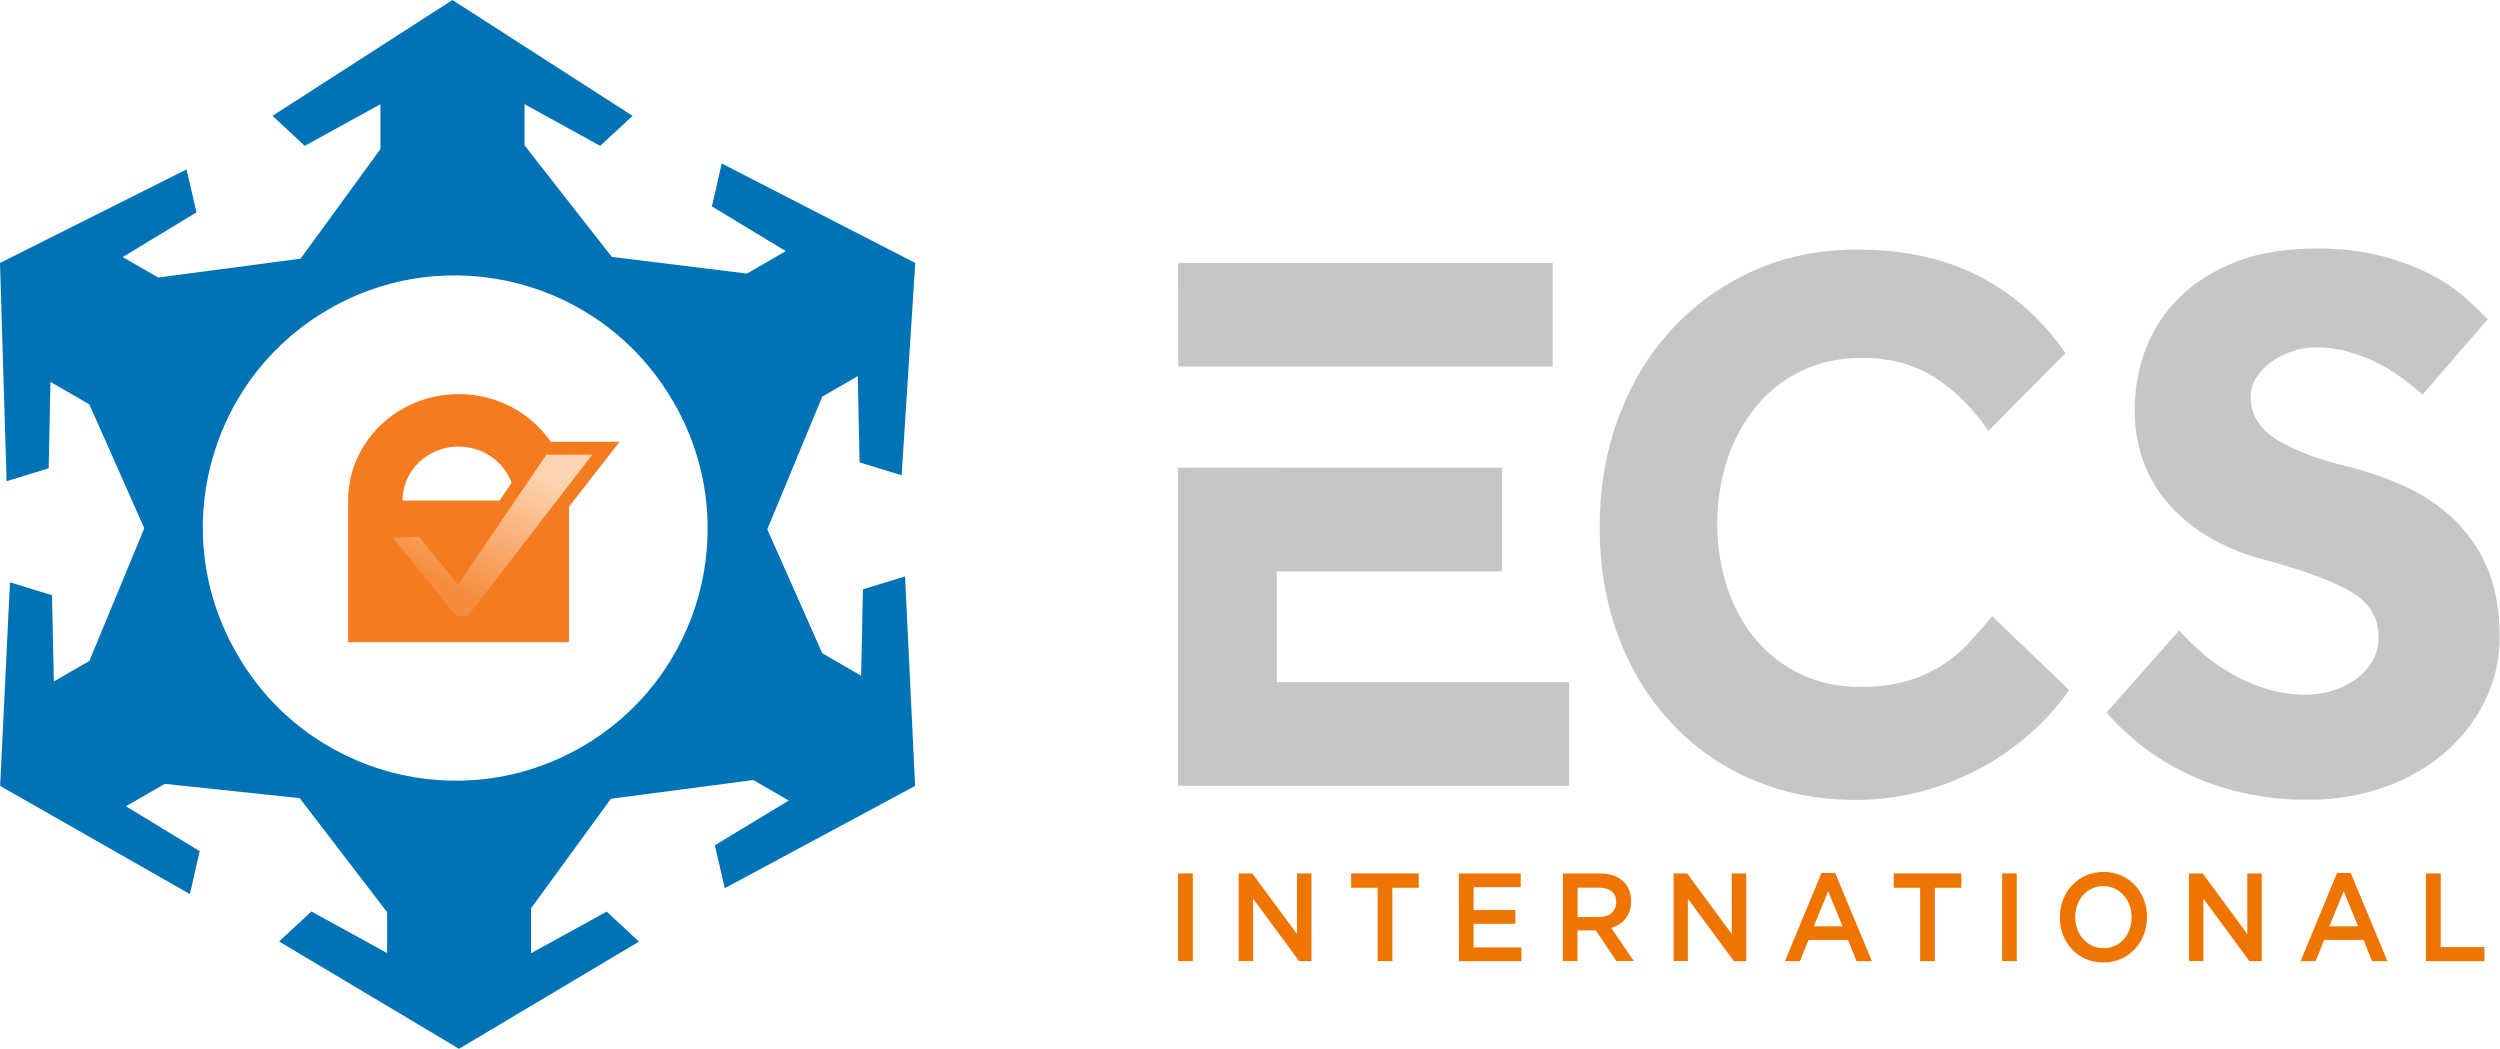 
<svg width="2312px" height="970px" viewBox="0 0 2312 970" version="1.1" xmlns="http://www.w3.org/2000/svg" xmlns:xlink="http://www.w3.org/1999/xlink">
    <defs>
        <linearGradient x1="66.876%" y1="7.624%" x2="21.089%" y2="79.569%" id="linearGradient-hls7o53u28-1">
            <stop stop-color="#FDD4B1" offset="0%"></stop>
            <stop stop-color="#F68B3B" offset="100%"></stop>
        </linearGradient>
    </defs>
    <g id="Page-1" stroke="none" stroke-width="1" fill="none" fill-rule="evenodd">
        <g id="Group" fill-rule="nonzero">
            <g id="Layer_1-2">
                <path d="M798.05,545 L796.36,624.9 L760.43,604.14 L709.59,489.49 L760.43,366.79 L793.25,347.86 L794.93,427.62 L833.84,439.55 L846.43,243.19 L667.43,151.19 L658.35,190.88 L726.7,232.25 L690.77,253.01 L565.77,237.57 L485.08,134.37 L485.08,96.37 L555.08,134.89 L585,107.13 L418.41,0 L252,107.13 L281.83,134.89 L351.83,96.37 L351.83,137.87 L278,239.17 L146.3,256.68 L113.49,237.74 L181.71,196.37 L172.5,156.68 L0,243.19 L6.1,445 L45,433.07 L46.68,353.17 L82.61,373.93 L133.45,488.58 L82.62,611.28 L49.8,630.21 L48.12,550.45 L9.21,538.52 L0.13,726.84 L175.61,826.84 L184.69,787.15 L116.47,745.65 L152.4,724.9 L277.17,738.13 L358,843.57 L358,881.44 L288,842.92 L258.1,870.68 L424.51,969.9 L590.92,870.81 L561.08,843.05 L491.08,881.57 L491.08,840.07 L565,738.64 L696.64,721.39 L729.46,740.33 L661.08,781.7 L670.29,821.39 L846.29,726.84 L837,533.07 L798.05,545 Z M537.87,690.78 C426.46,755.12 283.87,716.85 219.58,605.44 C154.47,494.44 191.83,351.62 302.85,286.64 C413.87,221.66 556.67,258.88 621.65,369.91 C622.294,370.693 622.819,371.565 623.21,372.5 C687.54,483.91 649.41,626.45 537.87,690.78 Z" id="Shape" fill="#0073B6"></path>
                <path d="M424.12,413 C452.78,413 476,435.4 476,462.9 L372.24,462.9 C372.24,435.27 395.46,412.97 424.12,412.97 L424.12,413 Z M424.12,364.49 C367.7,364.49 321.92,408.59 321.92,462.8 L321.92,593.9 L526.19,593.9 L526.19,462.9 C526.32,408.56 480.67,364.46 424.12,364.46 L424.12,364.49 Z" id="Shape" fill="#F47B20"></path>
                <polygon id="Path" fill="#F47B20" points="339.3 486.38 416.21 581.45 438.39 581.32 573 408.56 499 408.56 422.6 520.75 392.6 484.17"></polygon>
                <path d="M1913.6,638.13 C1903.494,652.7 1891.646,665.982 1878.32,677.68 C1864.29,690.193 1848.853,701.032 1832.32,709.98 C1815.042,719.377 1796.711,726.692 1777.71,731.77 C1757.742,737.09 1737.165,739.78 1716.5,739.77 C1681.48,739.77 1649.443,733.5 1620.39,720.96 C1592.001,708.817 1566.456,690.885 1545.39,668.31 C1524.39,645.87 1508.17,619.15 1496.62,588.41 C1485.07,557.67 1479.37,523.95 1479.37,487.11 C1479.37,451.32 1485.08,417.73 1496.62,386.6 C1508.16,355.47 1524.38,328.23 1545.39,305.27 C1566.549,282.182 1592.19,263.649 1620.75,250.8 C1650.06,237.44 1682.35,230.8 1717.89,230.8 C1760.69,230.8 1798.13,239.013 1830.21,255.44 C1862.29,271.867 1888.923,295.603 1910.11,326.65 L1838.9,398.5 C1825.027,378.14 1808.693,361.807 1789.9,349.5 C1770.96,337.18 1748.39,331 1722.19,330.96 C1701.44,330.96 1682.76,334.96 1666.19,342.89 C1649.843,350.658 1635.431,361.969 1624,376 C1612.206,390.564 1603.193,407.174 1597.41,425 C1584.96,463.577 1584.96,505.093 1597.41,543.67 C1603.146,561.213 1612.17,577.503 1624,591.67 C1635.388,605.157 1649.541,616.039 1665.5,623.58 C1681.59,631.36 1699.87,635.25 1720.11,635.25 C1736.71,635.25 1751.107,633.437 1763.3,629.81 C1785.467,623.577 1805.452,611.275 1821,594.29 C1828.4,586.29 1835.53,578.2 1842.4,569.9 L1913.61,638.13 L1913.6,638.13 Z" id="Path" fill="#C6C6C6"></path>
                <path d="M2015.29,583 C2021.796,590.362 2028.813,597.256 2036.29,603.63 C2044.679,610.846 2053.717,617.27 2063.29,622.82 C2073.529,628.834 2084.454,633.595 2095.83,637 C2108.024,640.685 2120.702,642.522 2133.44,642.45 C2141.404,642.415 2149.319,641.189 2156.92,638.81 C2164.58,636.506 2171.81,632.959 2178.32,628.31 C2184.591,623.85 2189.886,618.157 2193.88,611.58 C2197.856,604.875 2199.878,597.193 2199.72,589.4 C2199.72,571.5 2191.42,557.62 2174.82,547.64 C2158.22,537.66 2132,527.88 2096,518.15 C2078.989,513.988 2062.594,507.624 2047.23,499.22 C2032.806,491.392 2019.716,481.324 2008.45,469.39 C1997.591,457.776 1989.012,444.224 1983.16,429.44 C1977.021,413.471 1973.983,396.477 1974.21,379.37 C1974.069,359.784 1977.59,340.343 1984.59,322.05 C1991.569,304.113 2002.314,287.881 2016.1,274.45 C2030.24,260.703 2047.75,249.807 2068.63,241.76 C2089.63,233.76 2114.29,229.83 2142.95,229.83 C2166.43,229.83 2187.18,232.42 2205.21,237.48 C2223.24,242.54 2238.54,248.64 2251.12,255.64 C2262.362,261.581 2272.82,268.901 2282.25,277.43 C2290.25,284.95 2296.39,290.92 2300.67,295.2 L2240.49,364.85 C2235.43,360.57 2229.59,355.77 2222.85,350.71 C2215.786,345.366 2208.279,340.636 2200.41,336.57 C2191.663,332.027 2182.48,328.379 2173,325.68 C2162.8,322.724 2152.23,321.239 2141.61,321.27 C2134.194,321.244 2126.827,322.471 2119.82,324.9 C2112.928,327.213 2106.417,330.536 2100.5,334.76 C2094.958,338.633 2090.24,343.569 2086.62,349.28 C2083.234,354.589 2081.434,360.753 2081.43,367.05 C2081.43,383.52 2089.73,396.88 2106.34,407 C2122.95,417.12 2145.76,425.68 2174.82,432.42 C2192.008,436.824 2208.763,442.771 2224.88,450.19 C2241.009,457.533 2255.82,467.479 2268.72,479.63 C2281.974,492.274 2292.559,507.446 2299.85,524.25 C2307.63,541.89 2311.52,563.25 2311.65,588.45 C2311.875,609.37 2307.117,630.043 2297.77,648.76 C2288.632,667.154 2275.834,683.488 2260.16,696.76 C2243.619,710.661 2224.626,721.351 2204.16,728.28 C2181.8,735.979 2158.287,739.794 2134.64,739.56 C2113.473,739.807 2092.354,737.5 2071.74,732.69 C2054.089,728.528 2036.95,722.438 2020.63,714.53 C1993.01,701.014 1968.354,682.137 1948.1,659 L2015.29,583 L2015.29,583 Z" id="Path" fill="#C6C6C6"></path>
                <polygon id="Path" fill="#C6C6C6" points="1089.48 243.19 1435.91 243.19 1435.91 339 1089.61 339 1089.48 243.15"></polygon>
                <polygon id="Path" fill="#C6C6C6" points="1180.79 630.86 1180.79 528.4 1389 528.4 1389 432.55 1180.79 432.55 1180.79 432.42 1089.48 432.55 1089.48 721.26 1089.48 721.26 1089.48 726.71 1451.09 726.71 1451.09 630.86"></polygon>
                <rect id="Rectangle" fill="#EE7502" x="1089.48" y="807.77" width="13.62" height="81.06"></rect>
                <polygon id="Path" fill="#EE7502" points="1145.51 807.77 1158.1 807.77 1199.47 863.77 1199.47 807.77 1212.83 807.77 1212.83 888.84 1201.42 888.84 1158.87 831.12 1158.87 888.71 1145.51 888.71 1145.51 807.77"></polygon>
                <polygon id="Path" fill="#EE7502" points="1274.05 821 1249.53 821 1249.53 807.77 1312.05 807.77 1312.05 821 1287.67 821 1287.67 888.84 1274.05 888.84"></polygon>
                <polygon id="Path" fill="#EE7502" points="1349.14 807.77 1406.34 807.77 1406.34 820.49 1362.76 820.49 1362.76 841.63 1401.41 841.63 1401.41 854.34 1362.76 854.34 1362.76 876.13 1407 876.13 1407 888.84 1349.28 888.84 1349.15 807.77"></polygon>
                <path d="M1478.84,848 C1488.57,848 1494.67,842.68 1494.67,834.51 L1494.67,834.25 C1494.67,825.56 1488.67,820.89 1478.67,820.89 L1459,820.89 L1459,848.13 L1478.84,848 Z M1445.38,807.79 L1479.75,807.79 C1489.48,807.79 1497,810.79 1502.06,815.84 C1506.378,820.627 1508.659,826.908 1508.42,833.35 L1508.42,833.6 C1508.42,846.96 1500.76,854.88 1490.13,858.12 L1510.88,888.73 L1494.8,888.73 L1475.86,860.45 L1458.86,860.45 L1458.86,888.73 L1445.37,888.73 L1445.38,807.79 Z" id="Shape" fill="#EE7502"></path>
                <polygon id="Path" fill="#EE7502" points="1547.72 807.77 1560.3 807.77 1601.54 863.77 1601.54 807.77 1614.9 807.77 1614.9 888.84 1603.49 888.84 1560.94 831.12 1560.94 888.71 1547.72 888.71"></polygon>
                <path d="M1704,856.67 L1690.65,824.25 L1677.42,856.67 L1704,856.67 Z M1684.55,807.26 L1697.13,807.26 L1731.13,888.84 L1716.86,888.84 L1709.08,869.25 L1672.51,869.25 L1664.6,888.84 L1650.7,888.84 L1684.55,807.26 Z" id="Shape" fill="#EE7502"></path>
                <polygon id="Path" fill="#EE7502" points="1775.86 821 1751.35 821 1751.35 807.77 1813.86 807.77 1813.86 821 1789.35 821 1789.35 888.84 1775.73 888.84 1775.73 821"></polygon>
                <rect id="Rectangle" fill="#EE7502" x="1851.6" y="807.77" width="13.49" height="81.06"></rect>
                <path d="M1971.32,848.5 L1971.32,848.24 C1971.32,832.55 1960.42,819.45 1945.12,819.45 C1929.82,819.45 1919.18,832.29 1919.18,847.98 L1919.18,848.24 C1919.18,863.93 1930.07,876.9 1945.38,876.9 C1960.69,876.9 1971.32,864.19 1971.32,848.5 Z M1904.91,848.5 L1904.91,848.24 C1904.91,825.41 1921.64,806.35 1945.38,806.35 C1969.12,806.35 1985.58,825.15 1985.58,847.98 L1985.58,848.24 C1985.58,871.07 1968.85,890.13 1945.12,890.13 C1921.39,890.13 1904.91,871.33 1904.91,848.5 L1904.91,848.5 Z" id="Shape" fill="#EE7502"></path>
                <polygon id="Path" fill="#EE7502" points="2024.49 807.77 2037.08 807.77 2078.32 863.77 2078.32 807.77 2091.68 807.77 2091.68 888.84 2080.27 888.84 2037.72 831.12 2037.72 888.71 2024.36 888.71 2024.36 807.77"></polygon>
                <path d="M2180.78,856.67 L2167.42,824.25 L2154.19,856.67 L2180.78,856.67 Z M2161.33,807.26 L2173.91,807.26 L2207.91,888.84 L2193.64,888.84 L2185.86,869.25 L2149.4,869.25 L2141.48,888.84 L2127.61,888.84 L2161.33,807.26 Z" id="Shape" fill="#EE7502"></path>
                <polygon id="Path" fill="#EE7502" points="2243.69 807.77 2257.18 807.77 2257.18 875.87 2297.64 875.87 2297.64 888.87 2243.56 888.87 2243.56 807.77"></polygon>
            </g>
            <polygon id="Path" fill="url(#linearGradient-hls7o53u28-1)" points="363.42 497.4 387.42 496.36 423.6 540.72 505.31 420.49 547.73 420.49 432.68 569.64 421.92 569.64"></polygon>
        </g>
    </g>
</svg>